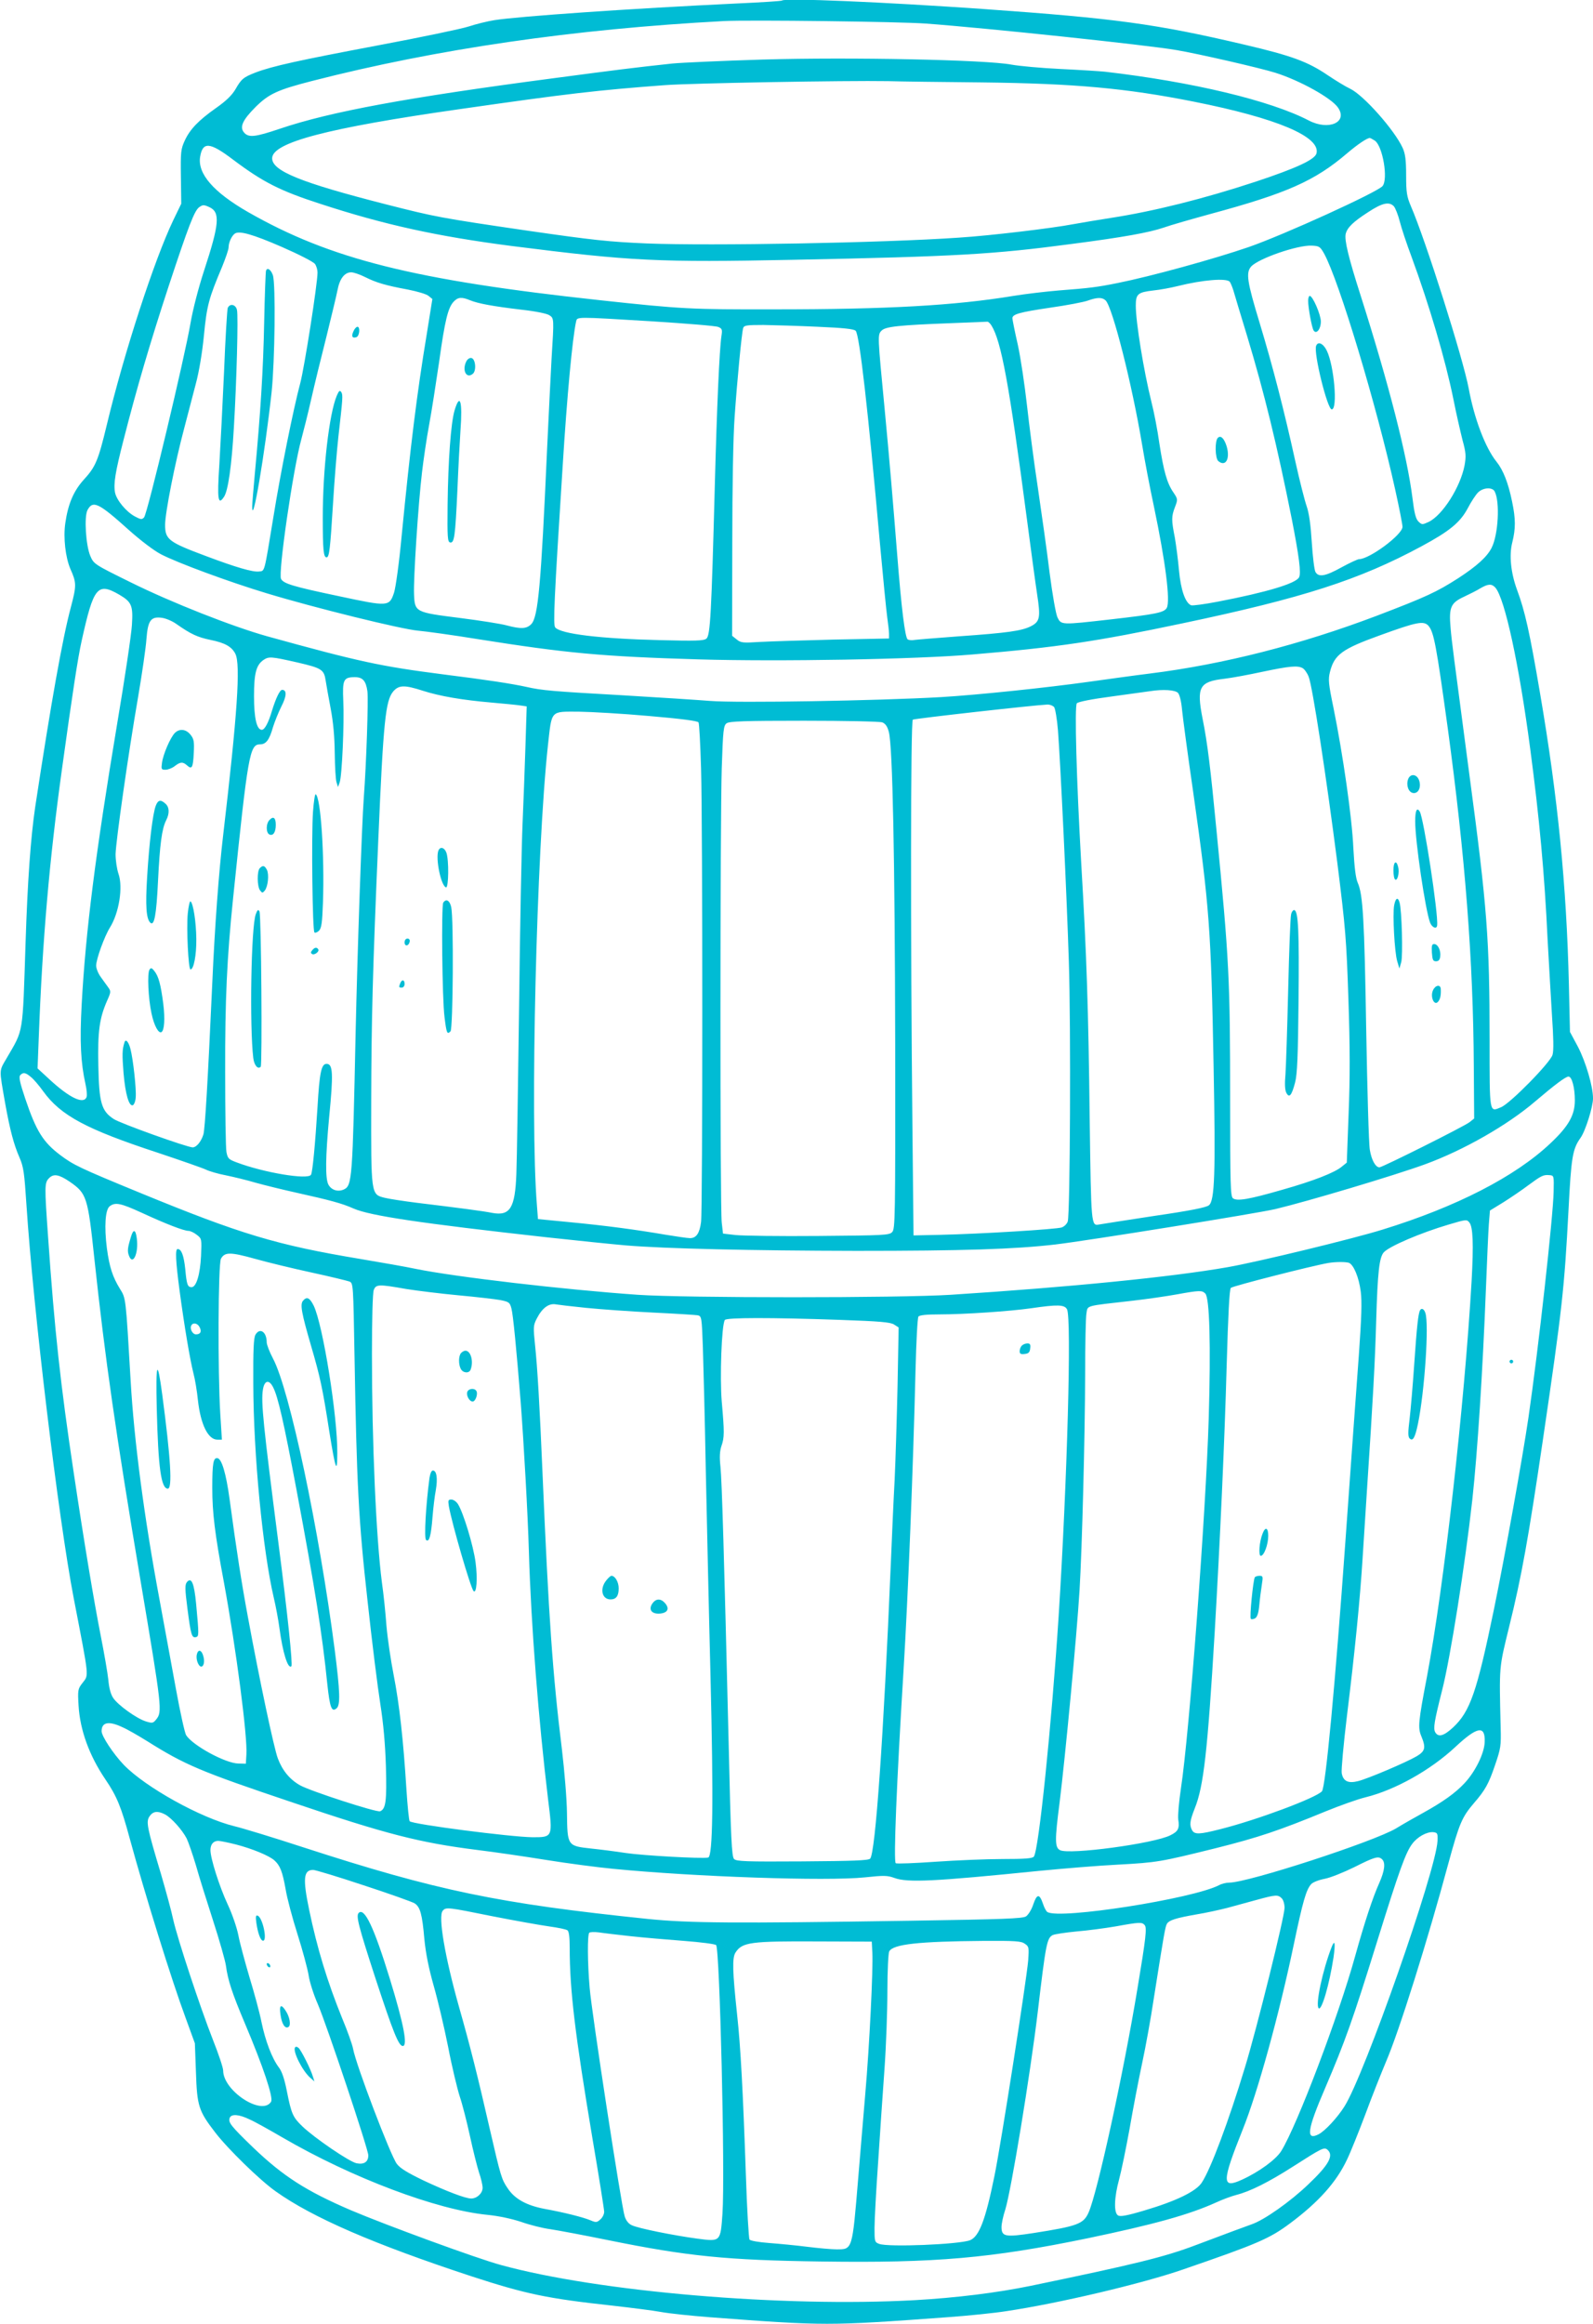 <?xml version="1.0" standalone="no"?>
<!DOCTYPE svg PUBLIC "-//W3C//DTD SVG 20010904//EN"
 "http://www.w3.org/TR/2001/REC-SVG-20010904/DTD/svg10.dtd">
<svg version="1.0" xmlns="http://www.w3.org/2000/svg"
 width="878pt" height="1280pt" viewBox="0 0 878 1280"
 preserveAspectRatio="xMidYMid meet">
<g transform="translate(0,1280) scale(0.1,-0.1)"
fill="#00bcd4" stroke="none">
<path d="M4310 12797 c-3 -3 -113 -10 -245 -16 -591 -28 -1207 -71 -1340 -92
-38 -6 -103 -22 -142 -35 -40 -13 -265 -60 -500 -104 -434 -82 -582 -114 -676
-150 -66 -26 -77 -35 -110 -93 -20 -33 -51 -63 -105 -101 -98 -69 -145 -118
-174 -181 -21 -46 -23 -62 -21 -198 l2 -149 -44 -91 c-104 -217 -271 -729
-366 -1126 -48 -199 -62 -232 -127 -303 -57 -63 -87 -135 -102 -239 -12 -81 1
-190 28 -253 34 -76 34 -91 3 -209 -47 -175 -109 -524 -197 -1102 -25 -170
-42 -407 -53 -745 -17 -520 -10 -476 -105 -640 -42 -72 -41 -55 -8 -245 27
-150 48 -229 79 -300 23 -53 27 -82 39 -265 38 -577 175 -1720 260 -2162 88
-455 84 -421 48 -469 -25 -32 -26 -39 -21 -124 8 -135 59 -275 147 -405 64
-94 88 -153 135 -327 85 -311 230 -778 308 -988 l51 -140 6 -160 c6 -186 15
-213 106 -331 68 -89 247 -264 334 -325 204 -145 542 -291 1080 -468 301 -98
417 -122 775 -161 105 -12 225 -27 268 -35 43 -8 165 -21 270 -29 635 -48 652
-48 1307 0 113 8 261 23 330 34 292 44 748 152 970 229 413 142 477 170 590
254 157 117 255 226 314 351 19 39 64 151 101 249 36 98 88 228 114 290 72
167 230 670 345 1097 59 216 74 251 139 327 64 74 82 107 118 213 30 88 33
103 30 205 -8 342 -10 322 47 555 69 279 106 487 186 1030 107 727 118 832
141 1265 15 291 22 335 66 397 27 37 69 171 69 218 0 66 -40 201 -83 284 l-44
82 -6 264 c-13 543 -61 1029 -158 1596 -58 342 -84 458 -128 576 -34 93 -44
190 -26 260 19 76 19 130 -1 225 -21 103 -49 174 -86 220 -62 77 -123 239
-153 403 -31 165 -237 816 -319 1005 -22 52 -26 74 -26 170 0 85 -5 119 -19
150 -45 99 -216 291 -289 326 -26 12 -81 46 -123 74 -110 75 -199 108 -460
169 -489 115 -714 145 -1434 196 -557 39 -1100 62 -1115 47z m795 -127 c327
-24 1219 -118 1380 -146 119 -20 463 -99 545 -125 136 -43 308 -139 344 -191
57 -81 -50 -129 -160 -72 -211 110 -641 213 -1124 269 -30 3 -140 10 -245 15
-104 5 -226 16 -270 24 -141 27 -890 42 -1371 28 -225 -7 -449 -17 -499 -22
-214 -23 -300 -34 -655 -81 -806 -106 -1229 -184 -1507 -278 -136 -46 -172
-50 -197 -22 -27 30 -10 69 63 142 73 72 120 94 311 143 686 176 1442 286
2270 330 137 7 972 -3 1115 -14z m310 -324 c509 -6 793 -32 1165 -106 458 -91
699 -193 676 -285 -9 -34 -110 -81 -333 -155 -288 -95 -565 -164 -798 -200
-71 -11 -166 -27 -210 -35 -115 -22 -456 -63 -630 -74 -419 -29 -1367 -46
-1720 -32 -209 9 -294 18 -655 70 -486 71 -510 76 -785 146 -466 119 -625 183
-625 253 0 87 304 167 1035 271 600 86 756 104 1130 132 149 11 999 26 1230
22 66 -2 300 -5 520 -7z m2163 -321 c43 -30 74 -212 42 -250 -29 -34 -542
-268 -738 -336 -189 -65 -537 -161 -722 -198 -114 -23 -156 -28 -325 -41 -71
-6 -183 -19 -250 -30 -322 -53 -690 -74 -1320 -74 -455 -1 -512 2 -955 50
-1028 111 -1490 227 -1943 486 -190 109 -279 211 -264 304 14 85 53 82 181
-15 165 -124 259 -172 482 -244 355 -116 645 -179 1054 -232 662 -84 809 -91
1555 -76 898 18 1101 30 1530 87 286 37 428 63 508 90 39 14 155 47 257 75
422 114 576 182 754 334 60 51 111 85 126 85 3 0 15 -7 28 -15z m105 -362 c8
-10 23 -47 32 -83 9 -36 38 -123 65 -195 98 -267 186 -565 230 -781 16 -82 40
-185 51 -229 19 -69 20 -88 11 -139 -23 -119 -121 -274 -198 -311 -35 -16 -37
-16 -56 2 -15 15 -23 47 -33 129 -29 231 -129 624 -286 1117 -67 209 -90 305
-82 339 9 35 41 66 123 119 79 52 117 60 143 32z m-6529 -4 c61 -28 55 -93
-29 -349 -32 -98 -62 -215 -75 -290 -31 -184 -238 -1052 -256 -1070 -12 -13
-18 -12 -50 5 -49 26 -102 91 -110 132 -9 48 1 111 47 290 73 286 146 534 249
848 109 330 141 413 167 433 21 15 26 15 57 1z m399 -219 c96 -42 174 -82 183
-94 8 -11 14 -32 14 -47 0 -63 -72 -522 -95 -609 -38 -142 -109 -493 -149
-743 -51 -310 -46 -291 -79 -295 -34 -4 -127 23 -289 84 -209 78 -228 92 -228
173 0 66 54 340 105 531 19 74 48 185 64 245 18 66 36 174 45 268 16 165 27
204 100 377 19 47 36 95 36 108 0 26 17 63 34 75 24 18 100 -4 259 -73z m5745
-37 c82 -149 289 -835 392 -1301 22 -99 40 -191 40 -204 0 -43 -181 -177 -239
-178 -8 0 -51 -20 -97 -45 -90 -50 -127 -56 -144 -25 -6 11 -15 84 -20 163 -6
97 -15 160 -28 198 -11 31 -39 141 -62 245 -63 286 -125 526 -197 764 -70 230
-77 278 -47 312 40 44 256 119 334 115 41 -2 46 -5 68 -44z m-5286 -129 c62
-31 112 -46 236 -69 51 -10 103 -25 114 -35 l21 -17 -31 -194 c-54 -325 -90
-617 -138 -1108 -14 -152 -33 -286 -42 -315 -26 -78 -32 -78 -299 -21 -262 55
-309 70 -324 96 -17 32 67 609 112 770 11 41 36 139 54 219 18 80 56 235 84
345 27 110 55 225 61 256 12 64 39 99 76 99 13 0 48 -12 76 -26z m4766 -26 c5
-7 14 -29 20 -48 5 -19 40 -133 76 -252 95 -315 165 -602 246 -1008 40 -205
52 -297 40 -320 -18 -34 -177 -82 -447 -134 -73 -14 -139 -23 -148 -20 -32 13
-57 84 -67 193 -5 58 -16 140 -23 181 -19 96 -19 115 1 167 16 42 16 44 -9 81
-35 51 -53 115 -77 269 -10 73 -30 176 -44 230 -42 169 -86 438 -86 529 0 65
11 74 97 84 38 4 97 15 133 24 140 35 270 45 288 24z m-4187 -102 c44 -18 124
-33 284 -52 73 -8 139 -21 152 -30 27 -17 27 -16 13 -239 -5 -88 -16 -315 -25
-505 -33 -742 -49 -916 -86 -957 -26 -27 -56 -29 -136 -8 -32 9 -148 27 -258
41 -246 31 -249 32 -253 130 -4 82 23 497 44 673 8 68 25 185 39 260 14 75 38
231 55 346 32 231 49 299 80 333 24 26 45 27 91 8z m3503 -1 c38 -39 145 -459
201 -795 14 -85 43 -238 65 -340 64 -305 91 -520 71 -558 -14 -26 -57 -35
-311 -64 -273 -31 -271 -31 -292 12 -9 21 -27 122 -43 245 -14 116 -44 327
-65 470 -22 143 -48 348 -60 455 -12 107 -34 256 -50 330 -17 74 -30 140 -30
147 0 22 38 33 207 58 92 13 186 31 208 39 53 19 80 19 99 1z m-2499 -115
c187 -12 351 -25 364 -31 21 -9 23 -14 17 -52 -11 -75 -25 -394 -36 -812 -19
-718 -25 -837 -47 -853 -15 -12 -61 -13 -258 -8 -329 8 -544 34 -575 70 -12
15 -6 149 41 886 24 388 54 707 74 798 7 28 -11 28 420 2z m1869 -22 c55 -88
98 -324 196 -1068 22 -168 47 -353 56 -412 20 -130 16 -152 -35 -178 -51 -25
-126 -36 -396 -55 -121 -9 -231 -18 -245 -20 -14 -3 -31 -1 -37 3 -15 9 -35
175 -58 467 -23 289 -42 516 -69 800 -39 407 -40 411 -17 434 22 22 93 30 385
41 105 4 194 8 198 8 4 1 14 -8 22 -20z m-955 -8 c139 -6 197 -12 207 -22 21
-20 68 -431 134 -1173 17 -187 35 -369 40 -405 5 -36 10 -77 10 -91 l0 -26
-304 -6 c-168 -4 -351 -10 -408 -13 -94 -6 -105 -5 -128 14 l-25 20 1 514 c0
301 5 587 13 693 14 202 39 461 47 488 5 15 19 17 112 17 59 -1 194 -5 301
-10z m3729 -907 c30 -57 20 -239 -17 -311 -25 -49 -81 -100 -184 -167 -119
-76 -174 -102 -452 -208 -415 -157 -840 -266 -1247 -317 -90 -11 -239 -32
-333 -45 -235 -33 -617 -73 -820 -85 -351 -20 -1122 -33 -1270 -21 -77 6 -293
20 -480 31 -392 22 -448 27 -532 46 -82 18 -218 39 -458 69 -350 45 -465 70
-972 210 -190 53 -528 186 -752 297 -201 99 -204 101 -223 145 -25 58 -35 216
-16 253 30 56 61 41 230 -111 63 -56 135 -111 175 -132 90 -47 377 -153 583
-215 260 -79 746 -199 835 -206 44 -4 190 -24 325 -46 492 -78 684 -96 1218
-112 445 -13 1199 0 1512 27 466 39 686 72 1155 171 666 140 977 240 1320 425
154 83 213 131 255 210 18 35 44 74 56 86 28 28 79 31 92 6z m4 -530 c52 -60
131 -425 192 -888 50 -378 79 -688 96 -1055 7 -129 18 -316 24 -415 8 -117 10
-192 3 -215 -11 -42 -234 -269 -284 -289 -65 -27 -63 -41 -63 371 0 554 -13
727 -111 1458 -92 697 -97 730 -104 812 -10 112 1 137 72 170 32 15 74 36 93
48 43 25 62 25 82 3z m-7584 -39 c68 -40 76 -60 69 -167 -3 -51 -39 -294 -81
-542 -120 -720 -174 -1144 -196 -1550 -11 -203 -5 -319 21 -436 7 -31 10 -63
6 -72 -16 -42 -95 -4 -206 99 l-64 59 7 180 c20 527 58 967 127 1465 58 419
88 616 109 710 66 298 87 324 208 254z m314 -161 c80 -56 116 -73 189 -88 79
-16 116 -37 136 -76 30 -57 11 -336 -67 -999 -24 -203 -46 -499 -60 -815 -25
-550 -40 -802 -49 -834 -12 -39 -38 -71 -59 -71 -30 0 -399 132 -435 156 -68
44 -81 90 -85 294 -4 189 6 261 48 357 22 49 22 53 6 75 -9 13 -28 38 -41 57
-14 19 -25 47 -25 62 0 36 46 162 76 210 50 80 73 222 47 296 -9 27 -16 74
-16 108 2 74 69 547 124 865 22 129 43 273 46 319 8 104 24 126 85 118 22 -3
58 -18 80 -34z m6901 -10 c30 -35 43 -104 107 -568 95 -699 140 -1274 143
-1858 l2 -288 -25 -20 c-27 -22 -481 -249 -497 -249 -22 0 -44 41 -53 96 -6
33 -14 329 -20 659 -10 613 -18 749 -47 813 -11 26 -18 83 -24 192 -7 164 -57
513 -110 774 -27 130 -29 154 -19 194 24 96 66 127 277 203 201 73 240 81 266
52z m-6234 -202 c134 -31 147 -39 156 -100 3 -20 15 -88 27 -151 15 -79 22
-157 23 -250 1 -74 5 -146 10 -160 l8 -25 9 25 c13 35 26 326 20 450 -5 116 1
130 64 130 43 0 61 -20 69 -78 6 -44 -6 -403 -20 -587 -11 -149 -35 -842 -45
-1295 -17 -807 -19 -841 -65 -862 -33 -15 -69 -3 -85 27 -18 33 -16 155 4 370
24 243 21 295 -14 295 -29 0 -39 -48 -50 -238 -12 -194 -27 -360 -36 -373 -17
-29 -261 12 -409 68 -46 17 -50 22 -57 58 -4 22 -7 220 -7 440 -1 398 10 632
44 960 82 795 91 845 149 845 32 0 51 25 70 93 10 32 31 84 47 116 29 56 31
91 4 91 -13 0 -35 -47 -56 -115 -19 -65 -40 -105 -56 -105 -28 0 -43 64 -43
185 0 126 12 171 51 199 31 21 42 20 188 -13z m5540 -31 c10 -5 26 -27 34 -48
21 -53 97 -549 158 -1026 45 -360 50 -420 61 -752 9 -265 9 -432 1 -629 l-10
-269 -26 -21 c-38 -33 -154 -79 -331 -129 -184 -53 -249 -64 -271 -46 -13 11
-15 82 -15 534 0 673 -5 776 -76 1501 -32 332 -49 474 -76 607 -34 174 -18
203 119 219 43 5 139 23 213 39 147 31 192 35 219 20z m-4848 -125 c94 -30
216 -51 379 -65 69 -6 140 -13 159 -16 l34 -5 -7 -222 c-4 -122 -11 -314 -16
-427 -5 -113 -14 -565 -19 -1005 -6 -440 -12 -854 -15 -921 -7 -189 -35 -233
-133 -215 -49 10 -187 28 -418 56 -71 9 -150 21 -174 27 -77 19 -76 13 -75
538 1 440 8 717 39 1435 28 655 40 765 82 816 31 36 62 37 164 4z m4162 -12
c9 -11 18 -47 22 -93 4 -41 31 -244 61 -450 90 -635 99 -759 113 -1520 11
-583 6 -734 -26 -759 -14 -12 -104 -30 -304 -59 -156 -24 -292 -45 -302 -47
-43 -8 -43 -4 -51 572 -7 620 -17 914 -47 1423 -26 458 -37 859 -24 876 6 8
81 23 195 38 102 14 196 27 210 29 70 11 137 7 153 -10z m-683 -78 c6 -8 16
-65 21 -127 14 -183 48 -896 60 -1273 12 -366 7 -1393 -6 -1433 -4 -13 -19
-28 -33 -33 -27 -10 -446 -36 -677 -41 l-140 -3 -6 585 c-11 1086 -10 2248 2
2256 10 6 669 80 740 83 15 1 32 -6 39 -14z m-2232 -49 c176 -15 267 -27 272
-35 4 -7 10 -121 14 -254 9 -311 9 -2427 0 -2498 -8 -62 -26 -89 -61 -89 -14
0 -75 9 -136 19 -163 28 -329 50 -527 69 l-175 17 -6 80 c-38 465 -2 1951 61
2530 22 196 12 185 168 185 70 -1 246 -11 390 -24z m1285 -35 c17 -7 28 -22
36 -53 21 -80 33 -695 35 -1720 1 -964 0 -1018 -17 -1035 -16 -17 -49 -18
-405 -21 -213 -2 -418 1 -457 5 l-70 8 -7 60 c-10 82 -9 2212 0 2504 7 212 10
235 27 247 15 11 96 14 426 14 225 0 419 -4 432 -9z m-4692 -1954 c15 -12 45
-47 67 -78 97 -134 237 -209 633 -339 129 -43 249 -85 265 -93 16 -8 66 -23
109 -31 44 -9 118 -27 165 -41 47 -13 148 -38 225 -55 184 -41 249 -58 314
-87 92 -40 369 -81 1061 -158 173 -19 371 -39 440 -45 216 -18 695 -29 1270
-30 590 0 872 9 1096 35 184 22 1104 170 1213 195 180 43 656 185 826 247 211
77 453 215 605 345 107 91 169 138 185 138 19 0 35 -62 35 -131 0 -81 -34
-142 -134 -236 -194 -184 -520 -351 -926 -476 -164 -51 -688 -178 -854 -207
-307 -54 -871 -110 -1526 -152 -280 -18 -1466 -18 -1725 0 -402 28 -1005 98
-1225 143 -52 11 -188 35 -302 54 -464 77 -662 137 -1217 365 -331 136 -366
153 -438 207 -96 72 -134 134 -194 312 -29 86 -36 118 -28 128 16 18 30 16 60
-10z m213 -576 c94 -65 100 -83 136 -423 60 -560 118 -961 256 -1783 117 -695
119 -714 85 -756 -17 -21 -21 -22 -57 -11 -51 16 -153 89 -180 129 -14 21 -23
55 -27 101 -4 38 -23 147 -42 243 -36 183 -90 504 -149 899 -72 480 -105 777
-141 1297 -20 283 -20 298 6 324 25 25 54 20 113 -20z m8179 -56 c-3 -138 -83
-860 -139 -1245 -32 -218 -130 -764 -190 -1055 -94 -455 -131 -562 -225 -650
-52 -48 -82 -56 -99 -26 -11 22 -5 59 39 233 45 177 126 688 166 1048 29 268
57 704 75 1165 6 154 13 313 16 353 l6 74 75 46 c41 26 103 68 136 93 72 53
83 59 117 56 25 -2 25 -3 23 -92z m-7780 -116 c134 -62 231 -99 256 -99 10 0
31 -10 46 -22 27 -21 27 -22 23 -117 -5 -101 -26 -171 -52 -171 -22 0 -27 13
-35 100 -8 75 -21 110 -42 110 -14 0 -11 -65 11 -231 26 -194 57 -377 76 -453
9 -33 20 -100 25 -150 15 -133 56 -216 107 -216 l25 0 -9 143 c-14 226 -12
827 4 854 21 37 51 37 188 -1 71 -20 212 -54 314 -76 102 -22 195 -45 206 -49
21 -9 21 -15 28 -413 12 -702 22 -903 72 -1348 24 -223 56 -477 70 -565 17
-109 27 -218 31 -345 5 -190 0 -234 -32 -247 -20 -7 -384 111 -441 143 -57 32
-98 82 -123 149 -21 56 -100 427 -165 780 -33 177 -62 360 -101 650 -19 139
-43 219 -66 223 -23 4 -29 -26 -29 -163 0 -138 14 -253 64 -520 68 -370 131
-853 124 -950 l-3 -50 -41 1 c-71 1 -251 99 -288 156 -8 13 -33 127 -56 253
-23 127 -64 349 -91 495 -84 449 -140 874 -159 1205 -27 463 -26 453 -59 506
-40 65 -58 119 -72 224 -15 118 -9 213 16 231 31 23 60 17 178 -37z m7315 -52
c21 -24 24 -121 13 -322 -40 -689 -152 -1679 -246 -2180 -48 -250 -51 -282
-31 -329 26 -63 21 -82 -26 -110 -58 -34 -270 -124 -323 -137 -55 -14 -82 0
-90 44 -3 17 10 160 29 317 43 348 72 640 86 865 6 94 17 269 25 390 32 482
44 700 50 920 8 269 17 349 42 377 30 33 202 107 358 153 95 28 99 29 113 12z
m-663 -223 c26 -11 55 -80 65 -159 7 -56 4 -142 -10 -342 -11 -148 -45 -614
-75 -1038 -56 -785 -109 -1350 -129 -1372 -34 -37 -359 -158 -558 -208 -117
-30 -144 -31 -158 -6 -15 29 -12 51 15 120 49 120 71 317 110 971 29 494 55
1060 66 1470 8 276 15 419 23 426 9 10 449 122 536 137 41 7 97 7 115 1z
m-5197 -144 c63 -10 193 -26 290 -35 98 -9 201 -21 229 -26 49 -10 53 -13 62
-47 9 -35 27 -217 51 -517 17 -224 39 -612 45 -820 12 -409 53 -927 106 -1368
26 -207 26 -207 -85 -207 -119 1 -660 71 -678 88 -4 4 -12 84 -18 177 -17 272
-39 469 -70 627 -16 81 -34 203 -40 273 -5 69 -16 176 -25 238 -32 247 -55
767 -55 1259 0 188 4 338 10 352 12 32 26 33 178 6z m4405 -25 c24 -23 31
-286 19 -689 -16 -524 -107 -1736 -153 -2036 -11 -74 -18 -152 -15 -172 8 -49
0 -66 -43 -87 -90 -46 -559 -109 -609 -82 -28 15 -29 54 -2 261 31 250 95 922
110 1170 14 228 30 846 31 1195 0 160 3 308 7 330 8 46 -12 40 252 70 80 9
190 25 245 35 127 23 140 23 158 5z m-3413 -79 c80 -8 246 -20 370 -26 124 -6
235 -13 246 -15 21 -5 22 -11 28 -177 3 -95 11 -398 16 -673 6 -275 17 -786
26 -1135 17 -693 13 -997 -13 -1002 -37 -7 -357 11 -453 25 -58 9 -145 20
-194 25 -128 14 -129 15 -131 194 -1 80 -14 235 -28 353 -51 413 -73 726 -107
1525 -15 357 -28 581 -41 701 -10 98 -10 108 9 145 30 59 67 87 107 79 11 -2
85 -11 165 -19z m2651 -8 c26 -48 1 -949 -46 -1688 -39 -602 -110 -1295 -137
-1327 -8 -10 -52 -13 -172 -13 -88 0 -255 -7 -370 -15 -114 -8 -213 -12 -219
-8 -13 8 5 445 43 1063 25 408 53 1116 66 1650 4 164 11 290 16 298 7 8 44 12
118 12 134 0 387 17 505 34 144 21 182 20 196 -6z m-1257 -58 c229 -8 284 -13
304 -26 l25 -16 -6 -322 c-4 -176 -11 -409 -16 -516 -6 -107 -15 -314 -21
-460 -40 -956 -85 -1596 -114 -1628 -10 -10 -95 -13 -374 -15 -311 -2 -363 0
-376 13 -13 13 -18 109 -30 640 -25 1033 -37 1441 -45 1520 -6 54 -4 86 5 114
17 48 17 76 2 246 -11 132 -1 421 17 449 8 14 253 14 629 1z m-3524 -40 c13
-25 5 -40 -20 -40 -19 0 -36 32 -25 50 10 17 34 11 45 -10z m-425 -2204 c28
-12 88 -47 135 -76 210 -132 295 -168 804 -339 515 -174 698 -221 1016 -261
91 -11 262 -36 380 -55 118 -19 285 -41 370 -49 448 -44 1177 -69 1387 -47
104 11 123 11 162 -3 73 -27 217 -20 801 39 135 13 328 29 430 34 219 12 235
15 542 91 235 59 348 97 608 204 74 30 171 65 216 76 163 40 359 150 495 277
122 114 166 121 162 27 -2 -62 -52 -163 -110 -225 -52 -56 -120 -104 -228
-164 -38 -21 -106 -59 -150 -86 -122 -73 -816 -299 -920 -299 -16 0 -42 -6
-56 -14 -145 -75 -879 -190 -946 -148 -7 4 -18 25 -25 47 -19 55 -33 54 -53
-5 -9 -28 -27 -57 -40 -66 -19 -12 -122 -16 -641 -24 -974 -15 -1218 -13
-1444 10 -822 85 -1161 155 -1900 395 -162 53 -333 105 -379 116 -184 45 -489
214 -609 338 -58 61 -122 158 -122 185 0 50 39 58 115 22z m234 -480 c36 -19
95 -85 120 -133 10 -21 33 -88 51 -148 17 -61 60 -198 95 -306 35 -108 66
-218 70 -245 11 -82 34 -152 105 -320 100 -236 158 -409 144 -431 -50 -80
-264 60 -264 172 0 15 -25 90 -56 168 -72 183 -196 559 -219 662 -9 44 -40
157 -67 250 -78 260 -84 290 -64 320 19 28 44 32 85 11z m7014 -147 c-9 -166
-402 -1287 -513 -1462 -39 -62 -107 -135 -142 -153 -72 -37 -64 23 36 255 110
257 152 375 285 803 124 399 159 495 195 542 29 39 81 67 116 64 23 -3 25 -7
23 -49z m-6622 -19 c89 -23 184 -62 212 -88 31 -28 44 -62 61 -157 8 -50 38
-162 66 -250 28 -88 55 -189 61 -225 5 -36 28 -108 51 -160 51 -120 278 -799
278 -832 0 -36 -23 -52 -64 -44 -39 7 -235 141 -300 204 -52 50 -60 68 -85
194 -13 66 -27 108 -44 130 -38 50 -75 148 -96 251 -10 51 -40 161 -66 246
-25 85 -53 188 -61 230 -8 42 -34 118 -59 171 -46 99 -95 253 -95 299 0 32 16
51 43 51 10 0 55 -9 98 -20z m6317 -82 c19 -19 14 -62 -16 -130 -36 -80 -80
-213 -133 -403 -91 -330 -320 -932 -407 -1073 -29 -47 -122 -115 -216 -158
-113 -52 -113 -15 3 275 83 206 201 633 282 1021 50 238 68 301 96 332 9 10
42 23 74 29 32 6 106 36 165 65 111 56 132 62 152 42z m-5613 -143 c141 -46
267 -91 280 -99 31 -20 42 -59 54 -198 8 -80 24 -159 51 -255 22 -76 58 -228
80 -338 21 -110 51 -233 64 -273 14 -41 39 -139 56 -217 17 -79 40 -170 50
-201 11 -31 20 -70 20 -85 0 -30 -31 -59 -63 -59 -32 0 -136 40 -262 99 -89
43 -129 67 -148 92 -35 47 -225 545 -241 634 -4 22 -31 99 -61 170 -81 200
-137 383 -181 595 -36 173 -31 220 22 220 12 0 138 -38 279 -85z m5059 -71 c9
-8 16 -32 16 -53 0 -48 -153 -666 -219 -881 -89 -294 -188 -558 -237 -632 -31
-49 -144 -103 -317 -154 -97 -29 -133 -35 -145 -27 -24 15 -21 99 6 198 12 44
38 170 58 280 19 110 50 272 69 360 19 88 48 248 64 355 56 354 63 395 72 412
11 21 50 33 164 53 50 8 127 25 170 36 44 12 118 32 165 45 102 28 114 28 134
8z m-4351 -99 c122 -24 263 -49 312 -56 50 -7 96 -16 103 -22 8 -6 12 -39 12
-96 0 -235 30 -480 125 -1048 36 -211 65 -394 65 -406 0 -13 -9 -32 -21 -42
-18 -17 -24 -18 -52 -6 -42 18 -151 45 -256 64 -99 19 -163 54 -202 112 -35
51 -39 66 -100 330 -65 285 -109 460 -169 670 -78 277 -116 499 -90 530 18 21
26 20 273 -30z m3596 -49 c13 -15 7 -69 -40 -351 -77 -466 -220 -1121 -269
-1232 -28 -63 -60 -75 -302 -113 -157 -24 -178 -21 -178 33 0 18 9 61 21 97
32 104 137 739 179 1090 44 372 50 404 82 421 10 5 69 14 131 20 61 5 159 18
217 28 131 24 145 24 159 7z m-2834 -61 c72 -8 204 -19 295 -26 91 -7 170 -17
177 -23 20 -20 50 -1258 35 -1479 -11 -156 -10 -155 -139 -138 -127 17 -328
57 -361 74 -17 7 -32 26 -39 49 -18 55 -182 1123 -193 1258 -12 138 -13 294
-2 304 4 4 27 5 52 2 25 -4 104 -13 175 -21z m1333 -90 c5 -89 -16 -517 -39
-780 -11 -126 -28 -336 -39 -465 -33 -397 -31 -390 -120 -390 -25 0 -97 6
-160 14 -63 8 -159 17 -212 21 -54 4 -102 12 -107 19 -4 6 -14 166 -20 356
-16 463 -29 706 -48 880 -26 243 -28 316 -9 345 37 57 82 63 456 61 l295 -1 3
-60z m841 48 c22 -15 23 -20 18 -92 -9 -106 -149 -1007 -186 -1187 -49 -241
-84 -334 -135 -354 -61 -23 -451 -39 -500 -20 -25 9 -26 13 -26 88 0 44 9 207
20 363 10 156 26 387 35 513 9 126 16 319 16 430 0 110 5 208 10 217 21 40
161 55 519 58 177 1 209 -1 229 -16z m-4274 -967 c28 -12 110 -58 184 -101
382 -222 849 -398 1128 -425 60 -6 132 -21 186 -39 48 -17 120 -35 160 -40 40
-6 185 -33 322 -61 434 -88 651 -110 1172 -117 629 -9 934 18 1468 128 364 76
556 129 705 196 36 17 88 36 115 43 75 19 177 70 310 155 161 103 173 109 191
94 37 -31 9 -83 -105 -191 -99 -95 -244 -197 -312 -220 -40 -14 -136 -50 -309
-115 -172 -65 -330 -104 -909 -224 -185 -38 -409 -66 -640 -79 -726 -40 -1743
46 -2281 194 -130 35 -634 220 -825 301 -247 106 -374 187 -541 347 -122 118
-137 137 -128 162 9 23 51 20 109 -8z"/>
<path d="M1466 11308 c-2 -7 -7 -134 -10 -283 -5 -261 -20 -498 -51 -829 -8
-88 -15 -171 -15 -185 0 -122 70 290 107 629 18 173 23 596 7 644 -11 32 -32
45 -38 24z"/>
<path d="M1255 11103 c-3 -10 -13 -166 -20 -348 -8 -181 -20 -412 -26 -513
-13 -195 -7 -229 26 -178 22 33 42 170 54 381 15 249 25 617 17 648 -7 31 -40
37 -51 10z"/>
<path d="M7210 11143 c0 -38 20 -147 30 -163 15 -24 40 7 40 49 0 38 -45 141
-61 141 -5 0 -9 -12 -9 -27z"/>
<path d="M7254 10895 c-15 -39 62 -350 86 -350 34 0 13 241 -27 323 -19 40
-49 54 -59 27z"/>
<path d="M1948 10975 c-13 -28 -6 -40 17 -32 17 7 21 57 5 57 -6 0 -16 -11
-22 -25z"/>
<path d="M1856 10620 c-42 -101 -77 -404 -77 -671 0 -178 4 -219 21 -219 15 0
20 47 35 289 8 134 22 303 30 375 24 212 26 230 16 246 -8 12 -13 8 -25 -20z"/>
<path d="M6712 10388 c-17 -17 -15 -113 3 -128 40 -33 66 12 46 81 -14 45 -33
63 -49 47z"/>
<path d="M2571 10811 c-26 -49 -1 -100 35 -70 21 17 15 83 -8 87 -9 2 -21 -6
-27 -17z"/>
<path d="M2505 10538 c-20 -70 -35 -272 -38 -518 -2 -181 0 -205 14 -208 23
-4 28 30 40 288 5 124 13 272 17 330 12 162 -3 209 -33 108z"/>
<path d="M964 8763 c-25 -25 -65 -118 -71 -164 -5 -36 -4 -39 19 -39 14 0 37
9 51 20 31 24 45 25 69 3 26 -23 32 -11 36 70 3 62 1 76 -18 100 -25 31 -60
35 -86 10z"/>
<path d="M859 8363 c-17 -42 -37 -209 -48 -393 -10 -160 -5 -230 17 -252 22
-22 34 40 43 230 10 202 21 287 45 334 19 37 18 72 -4 91 -26 24 -41 21 -53
-10z"/>
<path d="M1035 7769 c-8 -81 3 -309 15 -309 18 0 33 80 32 168 -1 94 -17 197
-32 207 -4 3 -11 -27 -15 -66z"/>
<path d="M824 7459 c-13 -20 -7 -158 11 -241 14 -67 39 -113 55 -103 16 10 20
73 10 155 -14 108 -26 152 -49 181 -14 18 -19 20 -27 8z"/>
<path d="M686 7058 c-13 -40 -13 -68 -5 -170 10 -116 30 -183 51 -176 7 3 15
22 16 44 4 44 -14 209 -29 266 -10 40 -27 58 -33 36z"/>
<path d="M7761 8508 c-12 -33 2 -72 27 -76 30 -5 47 33 33 71 -13 34 -48 37
-60 5z"/>
<path d="M7800 8276 c0 -111 56 -489 82 -558 11 -28 37 -38 39 -15 7 64 -74
591 -96 627 -16 25 -25 5 -25 -54z"/>
<path d="M7680 8006 c0 -25 4 -48 10 -51 13 -8 24 39 16 70 -10 40 -26 29 -26
-19z"/>
<path d="M7684 7813 c-9 -49 2 -258 17 -308 l12 -40 10 35 c10 36 3 287 -9
328 -9 33 -22 27 -30 -15z"/>
<path d="M7892 7553 c3 -40 6 -48 23 -48 14 0 21 8 23 27 4 33 -13 68 -34 68
-12 0 -14 -10 -12 -47z"/>
<path d="M7898 7345 c-16 -35 6 -86 27 -64 13 14 18 37 16 72 -2 26 -30 21
-43 -8z"/>
<path d="M1725 8327 c-9 -130 -3 -653 8 -663 4 -4 15 0 25 9 14 15 18 43 22
155 9 260 -12 580 -40 597 -4 3 -11 -41 -15 -98z"/>
<path d="M1486 8284 c-21 -20 -21 -73 0 -81 20 -8 34 13 34 54 0 38 -13 49
-34 27z"/>
<path d="M1432 8018 c-16 -16 -15 -100 1 -122 12 -16 14 -16 26 -2 18 22 25
89 12 115 -13 24 -22 26 -39 9z"/>
<path d="M1410 7765 c-26 -66 -35 -619 -14 -793 5 -40 25 -64 41 -48 9 9 3
838 -7 856 -7 12 -11 9 -20 -15z"/>
<path d="M1721 7566 c-9 -10 -9 -16 -1 -21 13 -8 42 14 34 26 -8 13 -20 11
-33 -5z"/>
<path d="M7116 7763 c-4 -15 -11 -201 -16 -413 -5 -212 -12 -422 -15 -467 -5
-55 -3 -88 5 -103 16 -30 29 -15 48 57 12 46 16 141 19 448 4 384 -1 495 -23
502 -6 2 -15 -9 -18 -24z"/>
<path d="M2416 8114 c-16 -43 14 -192 42 -202 15 -5 17 153 2 192 -11 29 -35
34 -44 10z"/>
<path d="M2443 7828 c-11 -18 -6 -531 7 -630 11 -89 14 -98 33 -79 14 14 18
619 4 684 -8 37 -28 49 -44 25z"/>
<path d="M2230 7609 c0 -24 23 -21 28 4 2 10 -3 17 -12 17 -10 0 -16 -9 -16
-21z"/>
<path d="M2206 7384 c-9 -22 -8 -24 9 -24 8 0 15 9 15 20 0 24 -15 27 -24 4z"/>
<path d="M8320 5300 c0 -5 5 -10 10 -10 6 0 10 5 10 10 0 6 -4 10 -10 10 -5 0
-10 -4 -10 -10z"/>
<path d="M722 5988 c-19 -62 -21 -80 -11 -105 21 -57 54 14 43 95 -6 50 -19
54 -32 10z"/>
<path d="M1670 5635 c-17 -20 -8 -68 45 -250 50 -171 63 -232 100 -470 34
-212 44 -238 44 -120 2 202 -79 707 -130 813 -22 44 -38 52 -59 27z"/>
<path d="M1408 5448 c-10 -17 -13 -85 -12 -268 1 -393 52 -919 113 -1181 11
-46 25 -121 31 -166 18 -136 47 -229 66 -211 8 9 -20 280 -72 683 -83 645 -96
773 -85 840 8 52 34 58 56 14 27 -51 59 -192 129 -564 102 -544 142 -795 170
-1071 14 -131 24 -157 51 -134 22 18 19 93 -10 321 -86 664 -249 1434 -340
1605 -19 36 -35 77 -35 90 0 58 -38 83 -62 42z"/>
<path d="M864 5040 c8 -325 24 -440 61 -440 26 0 16 165 -31 520 -27 202 -36
178 -30 -80z"/>
<path d="M1030 4085 c-11 -14 -11 -37 3 -145 19 -147 24 -162 46 -158 18 4 18
10 2 183 -11 116 -26 150 -51 120z"/>
<path d="M1085 3687 c-7 -26 9 -67 24 -67 14 0 20 27 12 56 -9 36 -29 42 -36
11z"/>
<path d="M7827 5583 c-10 -17 -18 -89 -32 -293 -8 -118 -20 -257 -26 -308 -9
-70 -9 -96 0 -105 18 -18 30 3 46 79 37 179 62 550 41 612 -7 22 -21 29 -29
15z"/>
<path d="M6959 4353 c-18 -44 -24 -123 -10 -123 18 0 41 63 41 110 0 46 -16
52 -31 13z"/>
<path d="M6916 4112 c-9 -15 -30 -222 -22 -229 4 -4 15 -2 24 3 12 8 19 30 23
75 3 35 10 85 14 112 7 43 6 47 -13 47 -12 0 -23 -4 -26 -8z"/>
<path d="M2542 5348 c-15 -15 -16 -63 -2 -89 13 -23 46 -25 54 -3 17 45 1 104
-29 104 -6 0 -16 -5 -23 -12z"/>
<path d="M2576 5134 c-8 -20 11 -54 29 -54 16 0 31 43 20 59 -10 16 -42 13
-49 -5z"/>
<path d="M2367 4658 c-20 -149 -30 -329 -19 -340 17 -17 28 22 36 127 4 50 12
116 18 147 11 63 5 108 -16 108 -8 0 -15 -16 -19 -42z"/>
<path d="M2474 4503 c18 -100 120 -450 136 -467 17 -17 23 70 11 159 -12 92
-68 275 -97 320 -9 14 -25 25 -36 25 -18 0 -19 -4 -14 -37z"/>
<path d="M3341 4094 c-37 -46 -23 -104 24 -104 31 0 45 19 45 61 0 35 -20 69
-40 69 -5 0 -18 -12 -29 -26z"/>
<path d="M3596 3968 c-24 -34 -4 -60 42 -56 43 4 54 28 26 59 -23 25 -49 24
-68 -3z"/>
<path d="M5632 5388 c-7 -7 -12 -20 -12 -31 0 -14 6 -18 28 -15 21 2 28 9 30
31 3 21 -1 27 -15 27 -11 0 -24 -5 -31 -12z"/>
<path d="M1413 2208 c8 -56 23 -98 37 -98 25 0 -3 129 -30 138 -10 4 -12 -5
-7 -40z"/>
<path d="M1470 1981 c0 -5 5 -13 10 -16 6 -3 10 -2 10 4 0 5 -4 13 -10 16 -5
3 -10 2 -10 -4z"/>
<path d="M1546 1703 c7 -52 25 -80 44 -68 15 9 7 56 -16 90 -25 39 -36 30 -28
-22z"/>
<path d="M1626 1522 c-13 -22 40 -128 84 -167 l23 -20 -8 25 c-11 40 -66 149
-80 160 -8 7 -16 7 -19 2z"/>
<path d="M7339 2074 c-49 -126 -90 -317 -71 -336 16 -16 59 130 82 281 11 79
7 101 -11 55z"/>
<path d="M1977 2263 c-16 -16 -1 -73 93 -362 96 -292 127 -371 150 -371 28 0
6 118 -71 369 -87 283 -140 396 -172 364z"/>
</g>
</svg>
